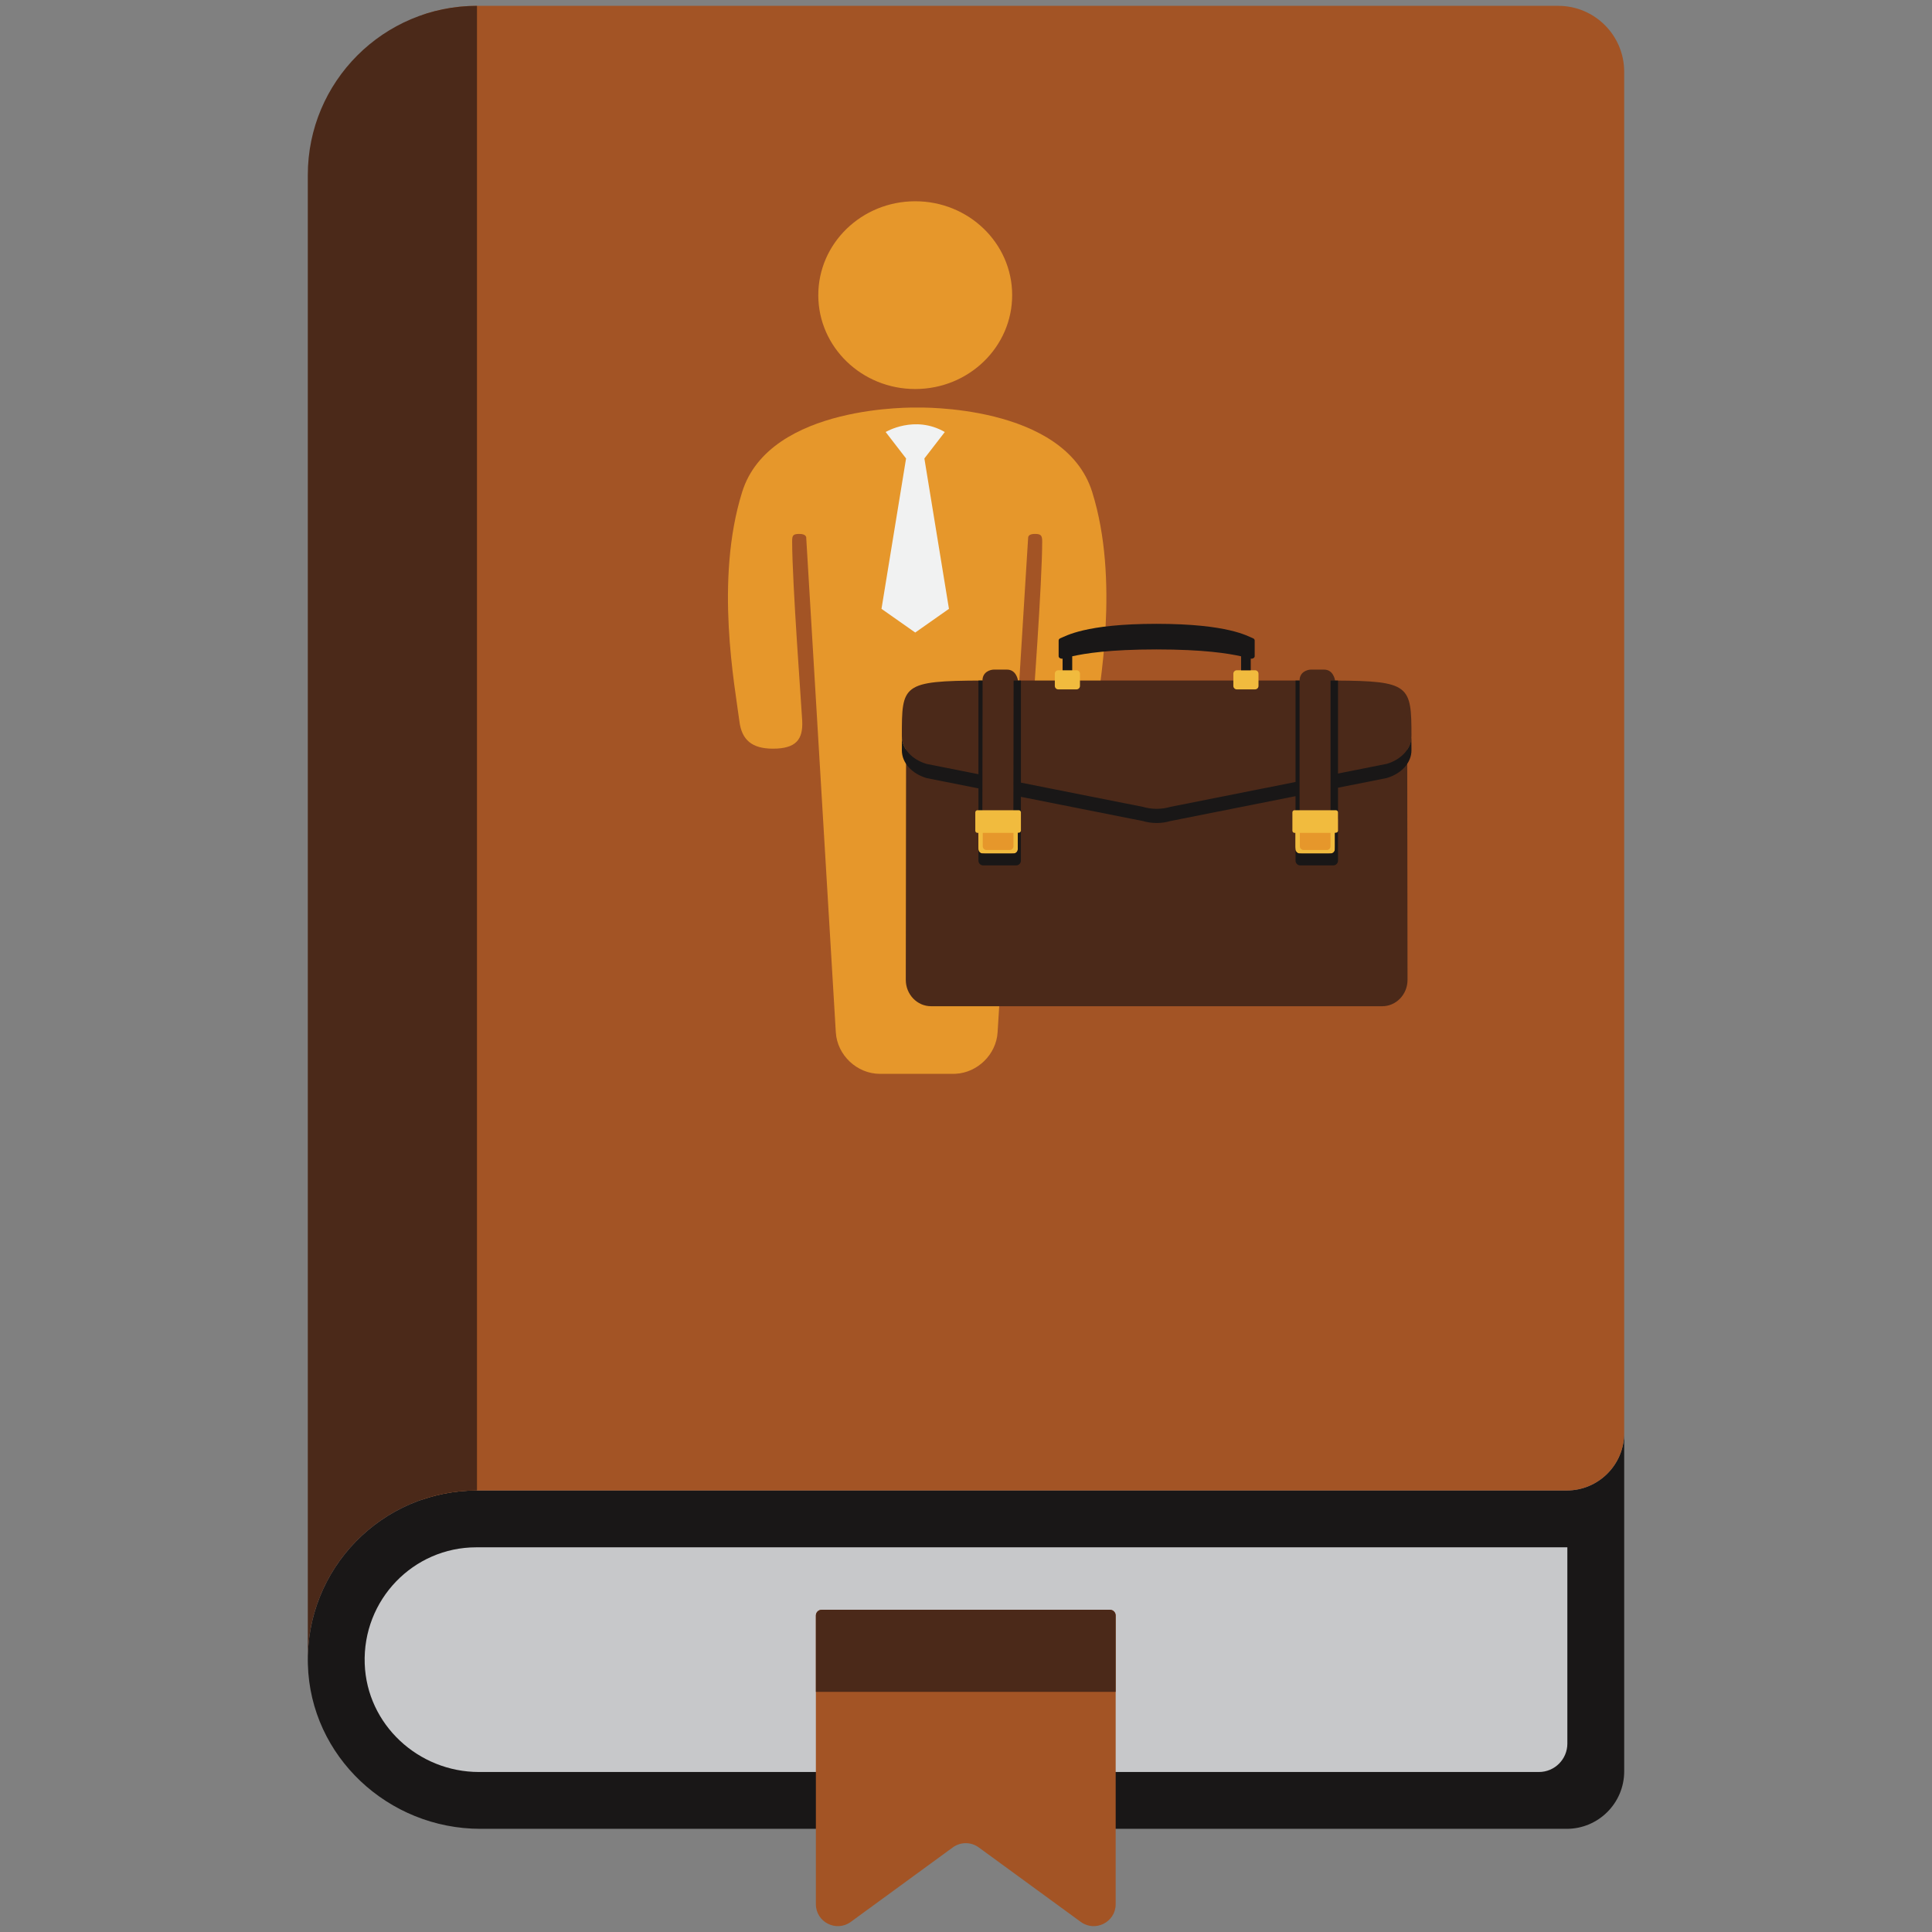 <?xml version="1.0" encoding="UTF-8"?>
<svg id="Layer_1" data-name="Layer 1" xmlns="http://www.w3.org/2000/svg" width="336" height="336" viewBox="0 0 336 336">
  <rect x="0" y="0" width="336" height="336" fill="#808080" stroke="none"/>
  <path d="M272.468,259.213H82.953c-16.524,0-29.866,13.622-29.41,30.249.44,16.026,13.991,28.595,30.023,28.595h188.903c5.523,0,10-4.477,10-10v-58.844c0,5.523-4.477,10-10,10Z" style="fill: #191717;"/>
  <path d="M271.005,1.017H82.953c-3.336,0-6.539.563-9.528,1.586v258.196c2.99-1.023,6.192-1.586,9.528-1.586h189.515c5.523,0,10-4.477,10-10V12.48c0-6.331-5.132-11.463-11.463-11.463Z" style="fill: #a35425;"/>
  <path d="M82.826,269.098c-10.954,0-19.79,9.135-19.397,20.25.374,10.587,9.338,18.825,19.862,18.825h184.351c2.73,0,4.942-2.213,4.942-4.942v-34.132H82.826Z" style="fill: #c7c8ca;"/>
  <path d="M82.953,259.213V1.017c-16.249,0-29.422,13.173-29.422,29.422v258.196c0-16.249,13.173-29.422,29.422-29.422Z" style="fill: #4b2919;"/>
  <path d="M187.957,334.241l-17.743-12.955c-1.342-.98-3.164-.98-4.506,0l-17.743,12.955c-2.525,1.843-6.074.04-6.074-3.086v-50.198c0-.552.448-1,1-1h50.141c.552,0,1,.448,1,1v50.198c0,3.126-3.549,4.929-6.074,3.086Z" style="fill: #a35425;"/>
  <path d="M142.89,279.957h50.141c.552,0,1,.448,1,1v13.278h-52.141v-13.278c0-.552.448-1,1-1Z" style="fill: #4b2919;"/>
  <g id="_2-_Banker" data-name="2- Banker">
    <path d="M190.42,125.475c-.405,3.181-2.152,4.728-5.827,4.728-4.017,0-5.247-1.588-5.093-4.831.105-2.196,1.751-24.003,1.751-31.261,0-1.014-.271-1.238-1.194-1.256-1.205-.022-1.24.517-1.249.656-.07,1.112-.238,3.788-.456,7.319l-4.856,78.705c-.237,3.848-3.488,7.016-7.306,7.21-.124.007-.248.01-.372.01h-12.792c-3.978,0-7.428-3.248-7.666-7.22l-5.141-85.925s.145-.785-1.26-.755c-1.017.022-1.194.242-1.194,1.256,0,7.258,1.646,29.065,1.751,31.261.154,3.243-1.076,4.831-5.093,4.831-3.675,0-5.422-1.547-5.827-4.728-.774-6.064-4.335-24.533.474-39.91,4.809-15.376,30.438-14.682,30.438-14.682v.001l.001-.001s25.629-.694,30.438,14.682c4.809,15.378,1.248,33.846.474,39.91M159.202,67.657c9.311-.018,16.845-7.342,16.827-16.36-.017-9.016-7.579-16.312-16.89-16.294-9.311.018-16.846,7.342-16.828,16.36.018,9.018,7.581,16.312,16.892,16.294" style="fill: #e6972b;"/>
    <path d="M157.578,79.734l-3.55-4.601s5.036-3.029,10.285,0l-3.551,4.601,4.274,26.15-5.866,4.123-5.867-4.123,4.274-26.15Z" style="fill: #f1f2f2;"/>
  </g>
  <g id="_2-_Business-related" data-name="2- Business-related">
    <path d="M245.472,128.018c0-8.815-.262-9.593-13.286-9.662-.012-.086-.274-1.896-1.895-1.902-.003,0-.006-.001-.009-.001h-2.278c-.617,0-1.983.378-1.992,1.896h-48.974c-.022-.151-.306-1.889-1.894-1.895-.003,0-.005-.001-.009-.001h-2.278c-.618,0-1.986.379-1.992,1.901-14.019.052-14.021.731-14.021,9.669v.005c-.005,2.14,1.706,4.059,4.302,4.828l9.719,1.929v10.132c0,.543.502.984,1.121.984h3.252c.563,0,1.02-.4,1.02-.894v-9.15l22.49,4.465c1.552.459,3.27.459,4.823-.001l22.441-4.461v9.057c0,.543.502.984,1.121.984h3.252c.563,0,1.02-.4,1.02-.894v-10.218l9.768-1.942c2.593-.768,4.303-2.685,4.3-4.823h-.036l.036-.004Z" style="fill: #4b2919;"/>
    <path d="M157.59,123.019l-.062,47.389c0,2.534,1.969,4.587,4.398,4.587h78.465c2.428,0,4.397-2.053,4.397-4.587l-.062-47.402-87.136.013Z" style="fill: #4b2919;"/>
    <path d="M170.165,134.646l-9.019-1.791c-2.504-.741-4.18-2.554-4.291-4.602-.01.681-.01,1.423-.01,2.234v.006c-.005,2.139,1.706,4.059,4.302,4.827l9.019,1.791v5.314h.68l.041-24.061h-.722v16.282Z" style="fill: #191717;"/>
    <path d="M226.011,142.425v-24.061h-.699v17.634l-21.742,4.322c-1.552.46-3.271.46-4.823.001l-21.195-4.208v-17.748h-1.273l-.041,24.061h1.313v-3.847l21.195,4.208c1.552.459,3.271.459,4.823-.001l21.742-4.322v3.962h.699Z" style="fill: #191717;"/>
    <path d="M245.472,130.483c0-.782-.002-1.5-.015-2.16-.15,2.014-1.815,3.79-4.285,4.522l-8.474,1.684v-16.166h-1.294v24.061h1.294v-5.43l8.474-1.684c2.593-.768,4.303-2.685,4.3-4.823h-.036l.036-.004Z" style="fill: #191717;"/>
    <path d="M230.952,148.431h-4.442c-.662,0-1.199-.537-1.199-1.198v-3.144c0-.662.536-1.199,1.199-1.199h4.442c.662,0,1.198.537,1.198,1.199v3.144c0,.662-.536,1.198-1.198,1.198" style="fill: #f1bb3e;"/>
    <path d="M232.326,140.91h-7.19c-.205,0-.371.166-.371.371v3.193c0,.205.167.372.371.372h.175v2.855c0,.403.327.729.729.729h5.381c.403,0,.729-.327.729-.729v-2.855h.175c.205,0,.371-.167.371-.372v-3.193c0-.205-.166-.371-.371-.371" style="fill: #f1bb3e;"/>
    <path d="M232.326,144.847h-.175v2.855c0,.403-.326.729-.729.729h-5.381c-.402,0-.729-.326-.729-.728v1.977c0,.454.368.823.823.823h5.741c.454,0,.823-.369.823-.823v-5.205c-0.0.205-.167.371-.371.371" style="fill: #191717;"/>
    <path d="M226.06,144.847v2.329c0,.358.29.649.649.649h4.045c.358,0,.649-.29.649-.649v-2.329h-5.343Z" style="fill: #e6972b;"/>
    <path d="M175.806,148.431h-4.443c-.662,0-1.199-.537-1.199-1.198v-3.144c0-.662.537-1.199,1.199-1.199h4.443c.662,0,1.198.537,1.198,1.199v3.144c0,.662-.536,1.198-1.198,1.198" style="fill: #f1bb3e;"/>
    <path d="M177.179,140.91h-7.189c-.205,0-.372.166-.372.371v3.193c0,.205.167.372.372.372h.175v2.855c0,.403.327.729.73.729h5.381c.403,0,.73-.327.73-.729v-2.855h.175c.205,0,.372-.167.372-.372v-3.193c0-.205-.167-.371-.372-.371" style="fill: #f1bb3e;"/>
    <path d="M177.179,144.847h-.175v2.855c0,.403-.327.729-.73.729h-5.381c-.403,0-.729-.326-.73-.728v1.977c0,.454.368.823.823.823h5.741c.454,0,.822-.369.822-.823v-5.205c-.001.205-.166.371-.371.371" style="fill: #191717;"/>
    <path d="M170.913,144.847v2.329c0,.358.29.649.649.649h4.045c.358,0,.649-.29.649-.649v-2.329h-5.343Z" style="fill: #e6972b;"/>
    <path d="M215.097,116.567h3.17c.333,0,.602.269.602.602v2.122c0,.332-.269.601-.602.601h-3.17c-.332,0-.602-.269-.602-.601v-2.122c0-.332.269-.602.602-.602" style="fill: #f1bb3e;"/>
    <path d="M184.049,116.567h3.17c.332,0,.602.269.602.602v2.122c0,.332-.269.601-.602.601h-3.17c-.332,0-.602-.269-.602-.601v-2.122c0-.332.269-.602.602-.602" style="fill: #f1bb3e;"/>
    <path d="M217.886,110.991c-.885-.328-4.218-2.499-16.764-2.499-12.491,0-15.81,2.171-16.692,2.499-.198.074-.319.226-.319.391v2.737c0,.277.336.479.686.429v2.019h1.676v-2.427c2.199-.495,6.446-1.195,14.649-1.195,8.251,0,12.517.702,14.722,1.197v2.426h1.676v-2.019c.35.05.686-.151.686-.428v-2.738c0-.166-.122-.318-.32-.391" style="fill: #191717;"/>
    <polygon points="245.436 128.022 245.466 128.022 245.466 128.019 245.436 128.022" style="fill: #191717;"/>
    <path d="M245.466,127.833l-.001-.18c-.002-.082-.009-.161-.013-.242.009.138.011.28.014.422" style="fill: #191717;"/>
  </g>
</svg>
